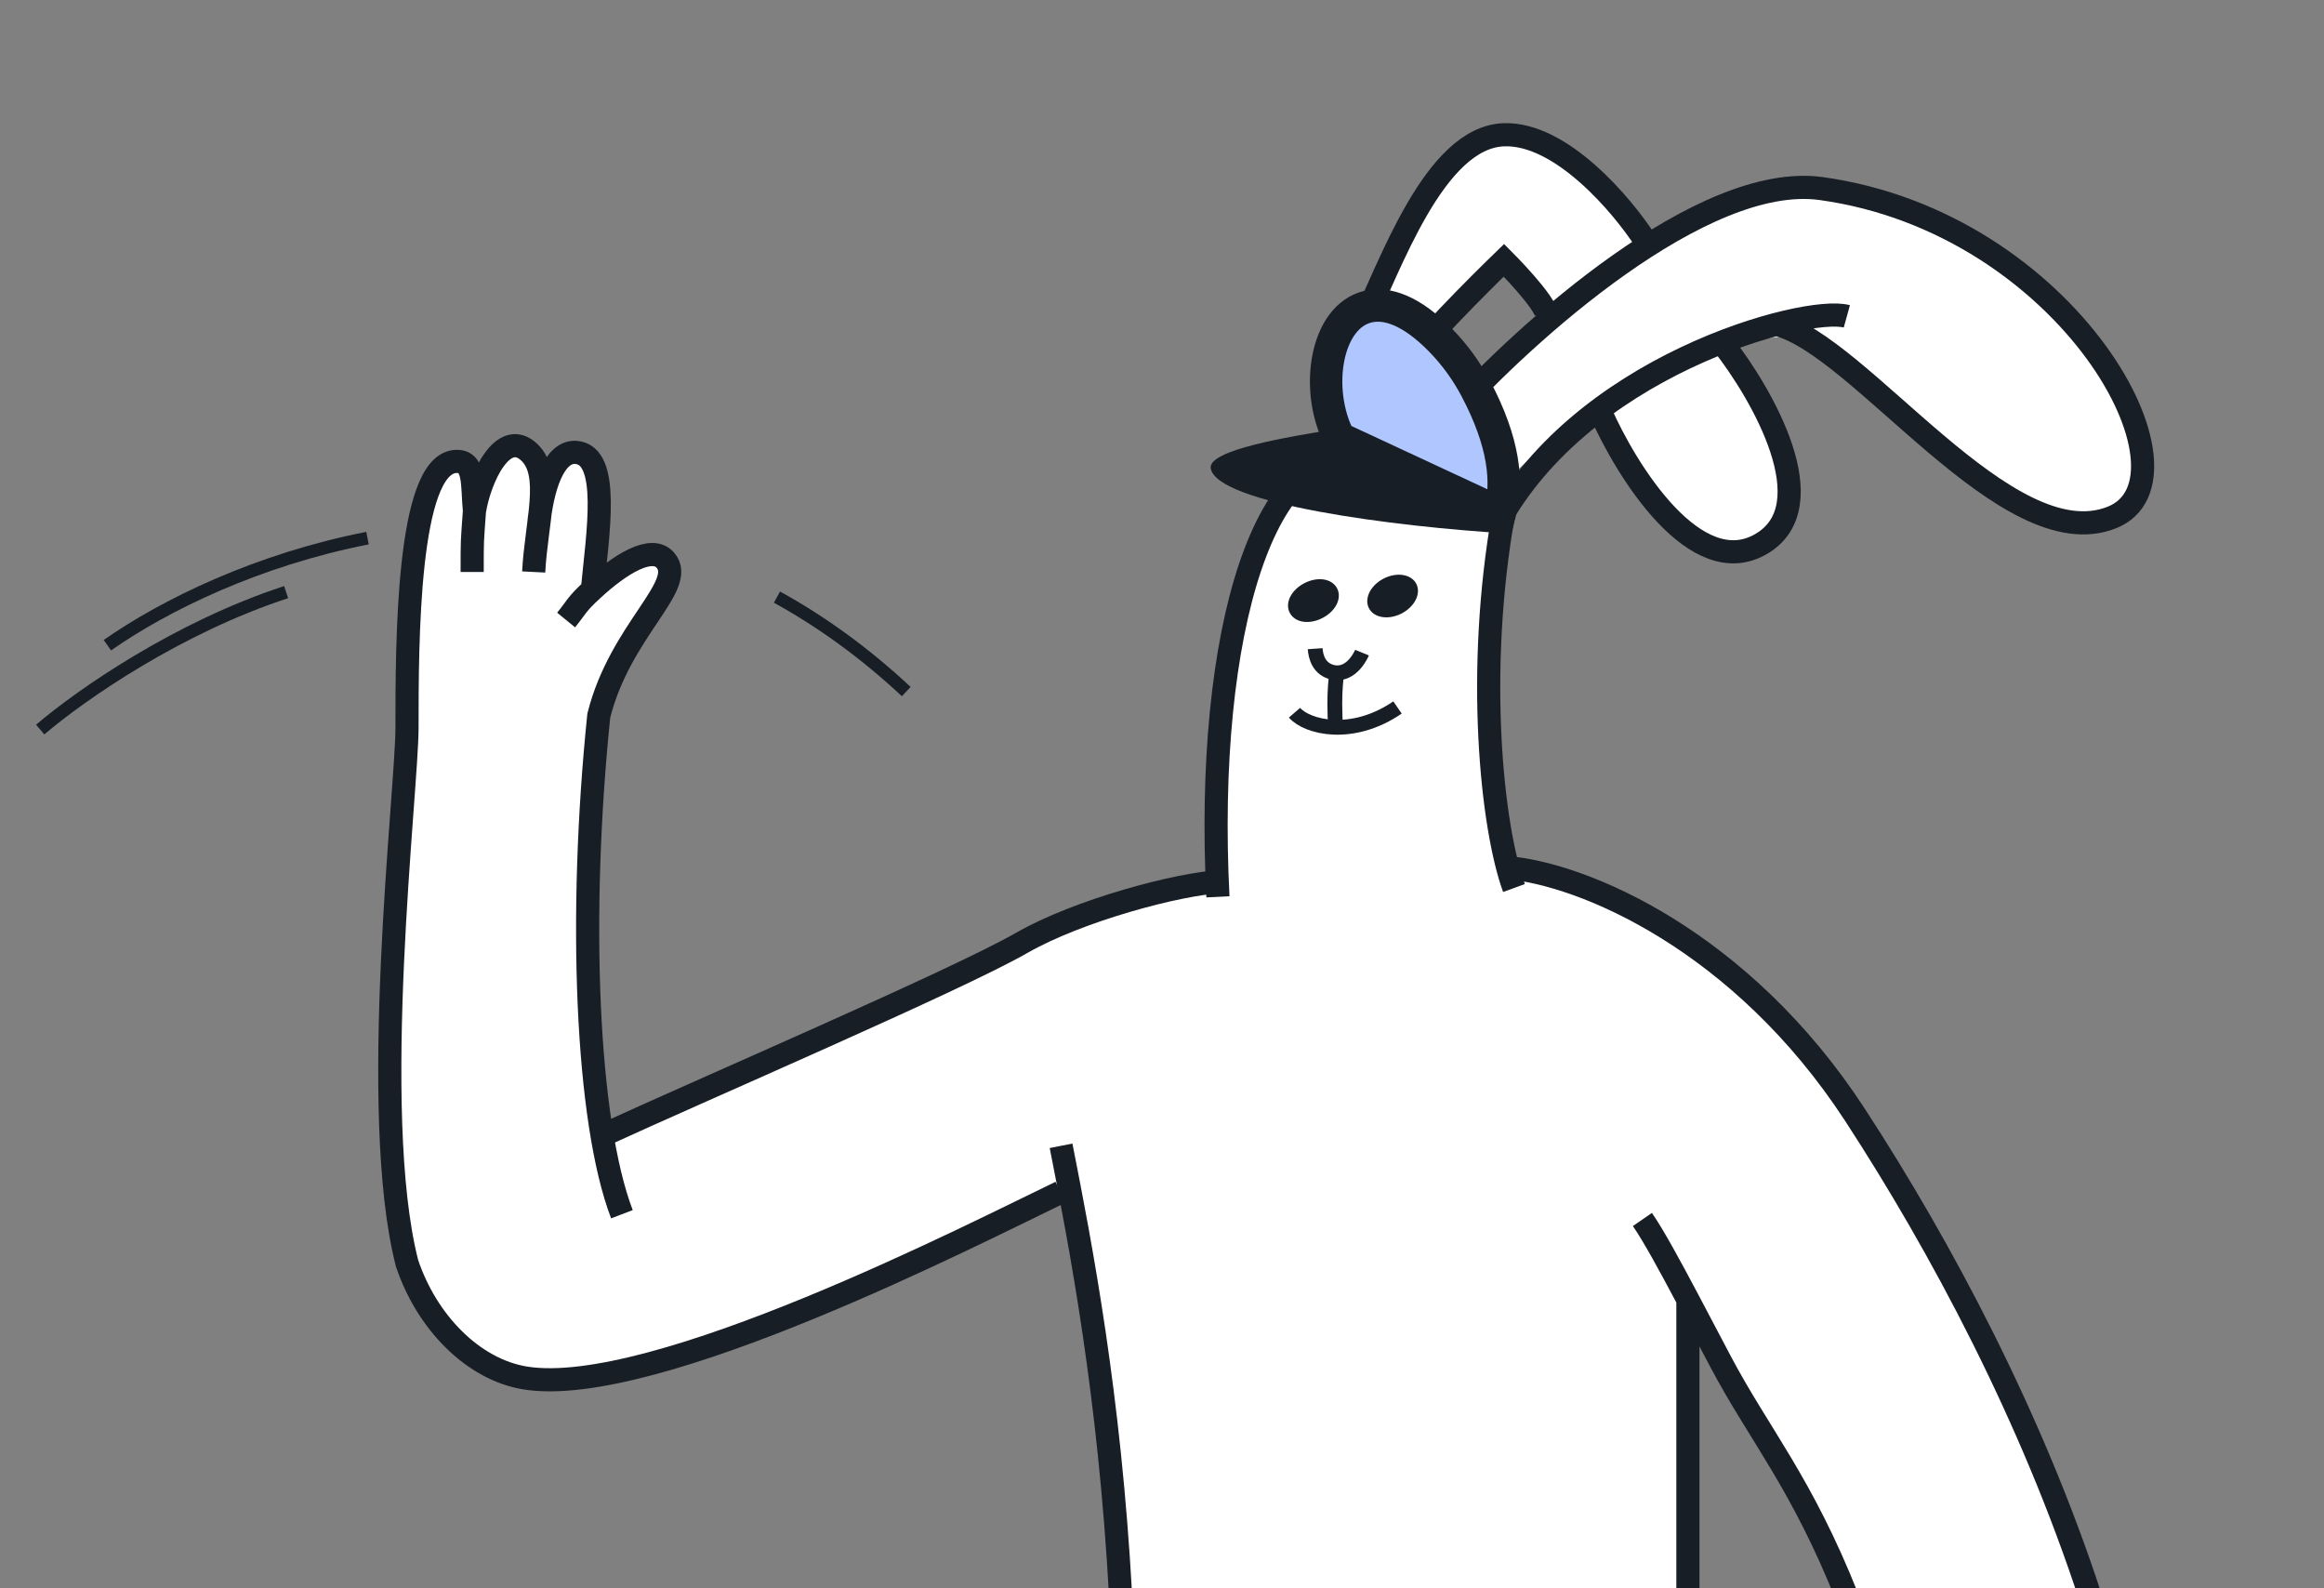 <svg xmlns="http://www.w3.org/2000/svg" width="240" height="164" viewBox="0 0 240 164" fill="none">
  <rect x="0" y="0" width="240" height="164" fill="#808080" stroke="none"/>
  <g clip-path="url(#clip0_5506_17657)">
    <path d="M173.967 164.708H115.211C115.211 141.486 112.888 133.356 109.909 122.929L109.868 122.785C98.621 128.633 73.986 138.984 69.787 140.183C64.538 141.683 47.057 149.851 41.359 128.708C36.801 111.793 41.931 86.055 42.431 75.958C42.231 69.46 43.491 49.872 45.531 48.313C47.57 46.753 48.829 48.84 49.329 50.39C49.129 48.79 50.918 46.002 53.678 46.002C56.437 46.002 55.981 48.522 56.281 49.871C56.231 48.722 55.932 47.698 59.531 47.218C63.13 46.739 61.894 56.278 61.494 59.976C62.344 58.927 65.574 56.238 68.213 57.558C70.852 58.877 67.101 64.117 63.752 68.415L60.508 86.797L62.44 117.631L109.868 94.926L125.626 90.878C124.254 84.67 126.882 61.263 132.499 50.698L154.907 53.244C153.501 67.351 153.759 75.198 155.731 89.113C155.731 89.113 168.662 92.941 175.582 97.816C182.24 102.508 190.406 113.788 196.164 122.785C201.922 131.782 209.861 147.414 215.61 164.708H191.167L174.806 135.842L173.967 164.708Z" fill="white"/>
    <path d="M161.204 31.969L151.328 39.918L153.538 51.516L163.811 41.847C167.677 46.977 177.09 60.125 181.426 56.881C188.595 51.516 181.336 41.506 177.861 35.428L186.732 34.453L186.797 34.507C194.072 40.604 208.383 52.598 212.644 53.642C217.987 54.95 221.6 52.141 220.558 44.061C219.515 35.982 202.766 22.596 192.601 19.468C184.47 16.966 174.884 22.498 170.844 24.931C168.846 21.847 161.114 14.853 155.797 13.914C150.48 12.976 144.315 27.026 140.536 33.324L145.775 36.948L154.477 27.688L161.204 31.969Z" fill="white"/>
    <path d="M140.536 33.685C143.56 27.551 148.104 14.167 155.31 13.914C161.22 13.707 167.536 21.172 169.955 24.931M177.861 35.428C182.008 40.699 188.618 52.225 181.879 56.165C175.139 60.105 168.011 48.734 165.289 42.556M159.717 32.577C159.717 31.281 155.31 26.875 155.31 26.875C155.31 26.875 147.707 34.219 145.46 37.372" stroke="#181E25" stroke-width="2.39"/>
    <path d="M155.503 89.574C163.518 90.191 179.853 97.155 191.545 115.083C200.449 128.736 209.823 146.343 215.904 164.999M169.611 125.917C170.748 127.563 172.392 130.575 174.311 134.197M149.793 42.873C157.446 34.367 175.814 17.778 188.061 19.468C213.709 23.006 228.024 49.471 218.099 53.431C207.291 57.742 192.117 35.613 183.45 33.487M190.724 32.666C186.486 31.493 162.713 37.816 154.146 55.039M190.787 164.999C186.052 153.08 181.674 148.128 177.706 140.634C176.516 138.387 175.372 136.199 174.311 134.197M174.311 134.197V164.999" stroke="#181E25" stroke-width="2.39"/>
    <path d="M156.348 91.692C154.039 85.353 152.392 69.329 155.269 53.082M141.604 47.589C130.736 44.225 124.382 65.282 125.776 92.601" stroke="#181E25" stroke-width="2.39"/>
    <path d="M154.909 52.972L138.305 45.245C135.716 40.213 136.904 32.671 141.296 31.657C143.252 31.206 145.767 32.075 148.726 35.084C150.271 36.654 151.477 38.364 152.403 40.113C155.36 45.698 155.734 49.801 154.909 52.972Z" fill="#B0C6FF" stroke="#181E25" stroke-width="3.346"/>
    <path d="M137.85 44.322L155.754 55.084C143.966 54.393 125.624 51.988 125.032 48.356C124.723 46.462 133.017 45.11 137.85 44.322Z" fill="#181E25"/>
    <path d="M109.577 118.308C111.626 128.701 114.585 143.998 115.723 164.745" stroke="#181E25" stroke-width="2.39"/>
    <path d="M136.669 59.829C136.064 59.745 135.37 59.873 134.711 60.212C134.051 60.551 133.544 61.042 133.262 61.583C132.979 62.125 132.915 62.736 133.192 63.273C133.468 63.809 134.002 64.113 134.607 64.198C135.212 64.282 135.906 64.154 136.565 63.815C137.225 63.475 137.732 62.984 138.015 62.444C138.297 61.902 138.361 61.291 138.084 60.754C137.808 60.217 137.274 59.914 136.669 59.829Z" fill="#181E25"/>
    <path d="M144.842 59.367C144.236 59.282 143.54 59.406 142.888 59.741C142.237 60.076 141.732 60.571 141.449 61.113C141.167 61.655 141.095 62.269 141.37 62.802C141.644 63.334 142.185 63.633 142.79 63.718C143.396 63.802 144.092 63.679 144.743 63.344C145.394 63.008 145.899 62.513 146.182 61.971C146.465 61.43 146.536 60.815 146.262 60.283C145.988 59.75 145.447 59.451 144.842 59.367Z" fill="#181E25"/>
    <path d="M138.103 69.209C138.103 69.209 137.638 71.323 137.957 75.446" stroke="#181E25" stroke-width="1.53" stroke-miterlimit="10"/>
    <path d="M133.685 73.59C134.97 75.081 139.625 76.272 144.32 73.049" stroke="#181E25" stroke-width="1.53" stroke-miterlimit="10"/>
    <path d="M140.656 67.387C140.656 67.387 139.643 69.866 137.638 69.42C136.208 69.099 135.876 67.824 135.817 66.98" stroke="#181E25" stroke-width="1.53" stroke-miterlimit="10"/>
    <path d="M126.134 91.027C121.716 91.235 111.346 94.004 105.483 97.372C98.795 101.214 72.064 112.702 62.176 117.26M64.225 125.376C60.535 115.709 59.716 94.472 61.837 73.89C64.043 65.067 70.964 60.47 68.719 57.85C67.313 56.21 64.046 58.234 61.177 60.883M58.461 64.019C59.588 62.64 59.465 62.464 61.177 60.883M61.177 60.883C61.716 55.142 63.09 46.962 59.472 46.712C57.193 46.555 55.98 50.401 55.614 54.319M55.114 59.059C55.374 53.965 57.043 48.972 54.673 46.712C51.971 44.135 49.556 49.313 48.996 52.775M48.761 59.059C48.761 55.526 48.761 56.107 48.996 52.775M109.522 123.104C100.812 127.282 67.547 144.422 54.251 142.285C48.852 141.417 44.066 136.51 42.031 130.427C38.03 114.734 42.032 81.678 42.032 75.117C42.032 66.322 42.051 48.035 47.012 47.649C49.106 47.486 48.736 50.06 48.996 52.775" stroke="#181E25" stroke-width="2.39"/>
    <path d="M11.089 66.621C17.032 62.461 26.619 57.785 37.954 55.563M93.59 71.409C89.242 67.354 84.764 64.145 80.237 61.654M4.151 75.331C8.428 71.68 18.43 64.768 29.55 61.14" stroke="#181E25" stroke-width="1.317"/>
  </g>
  <defs>
    <clipPath id="clip0_5506_17657">
      <rect width="240" height="164" fill="white"/>
    </clipPath>
  </defs>
</svg>
